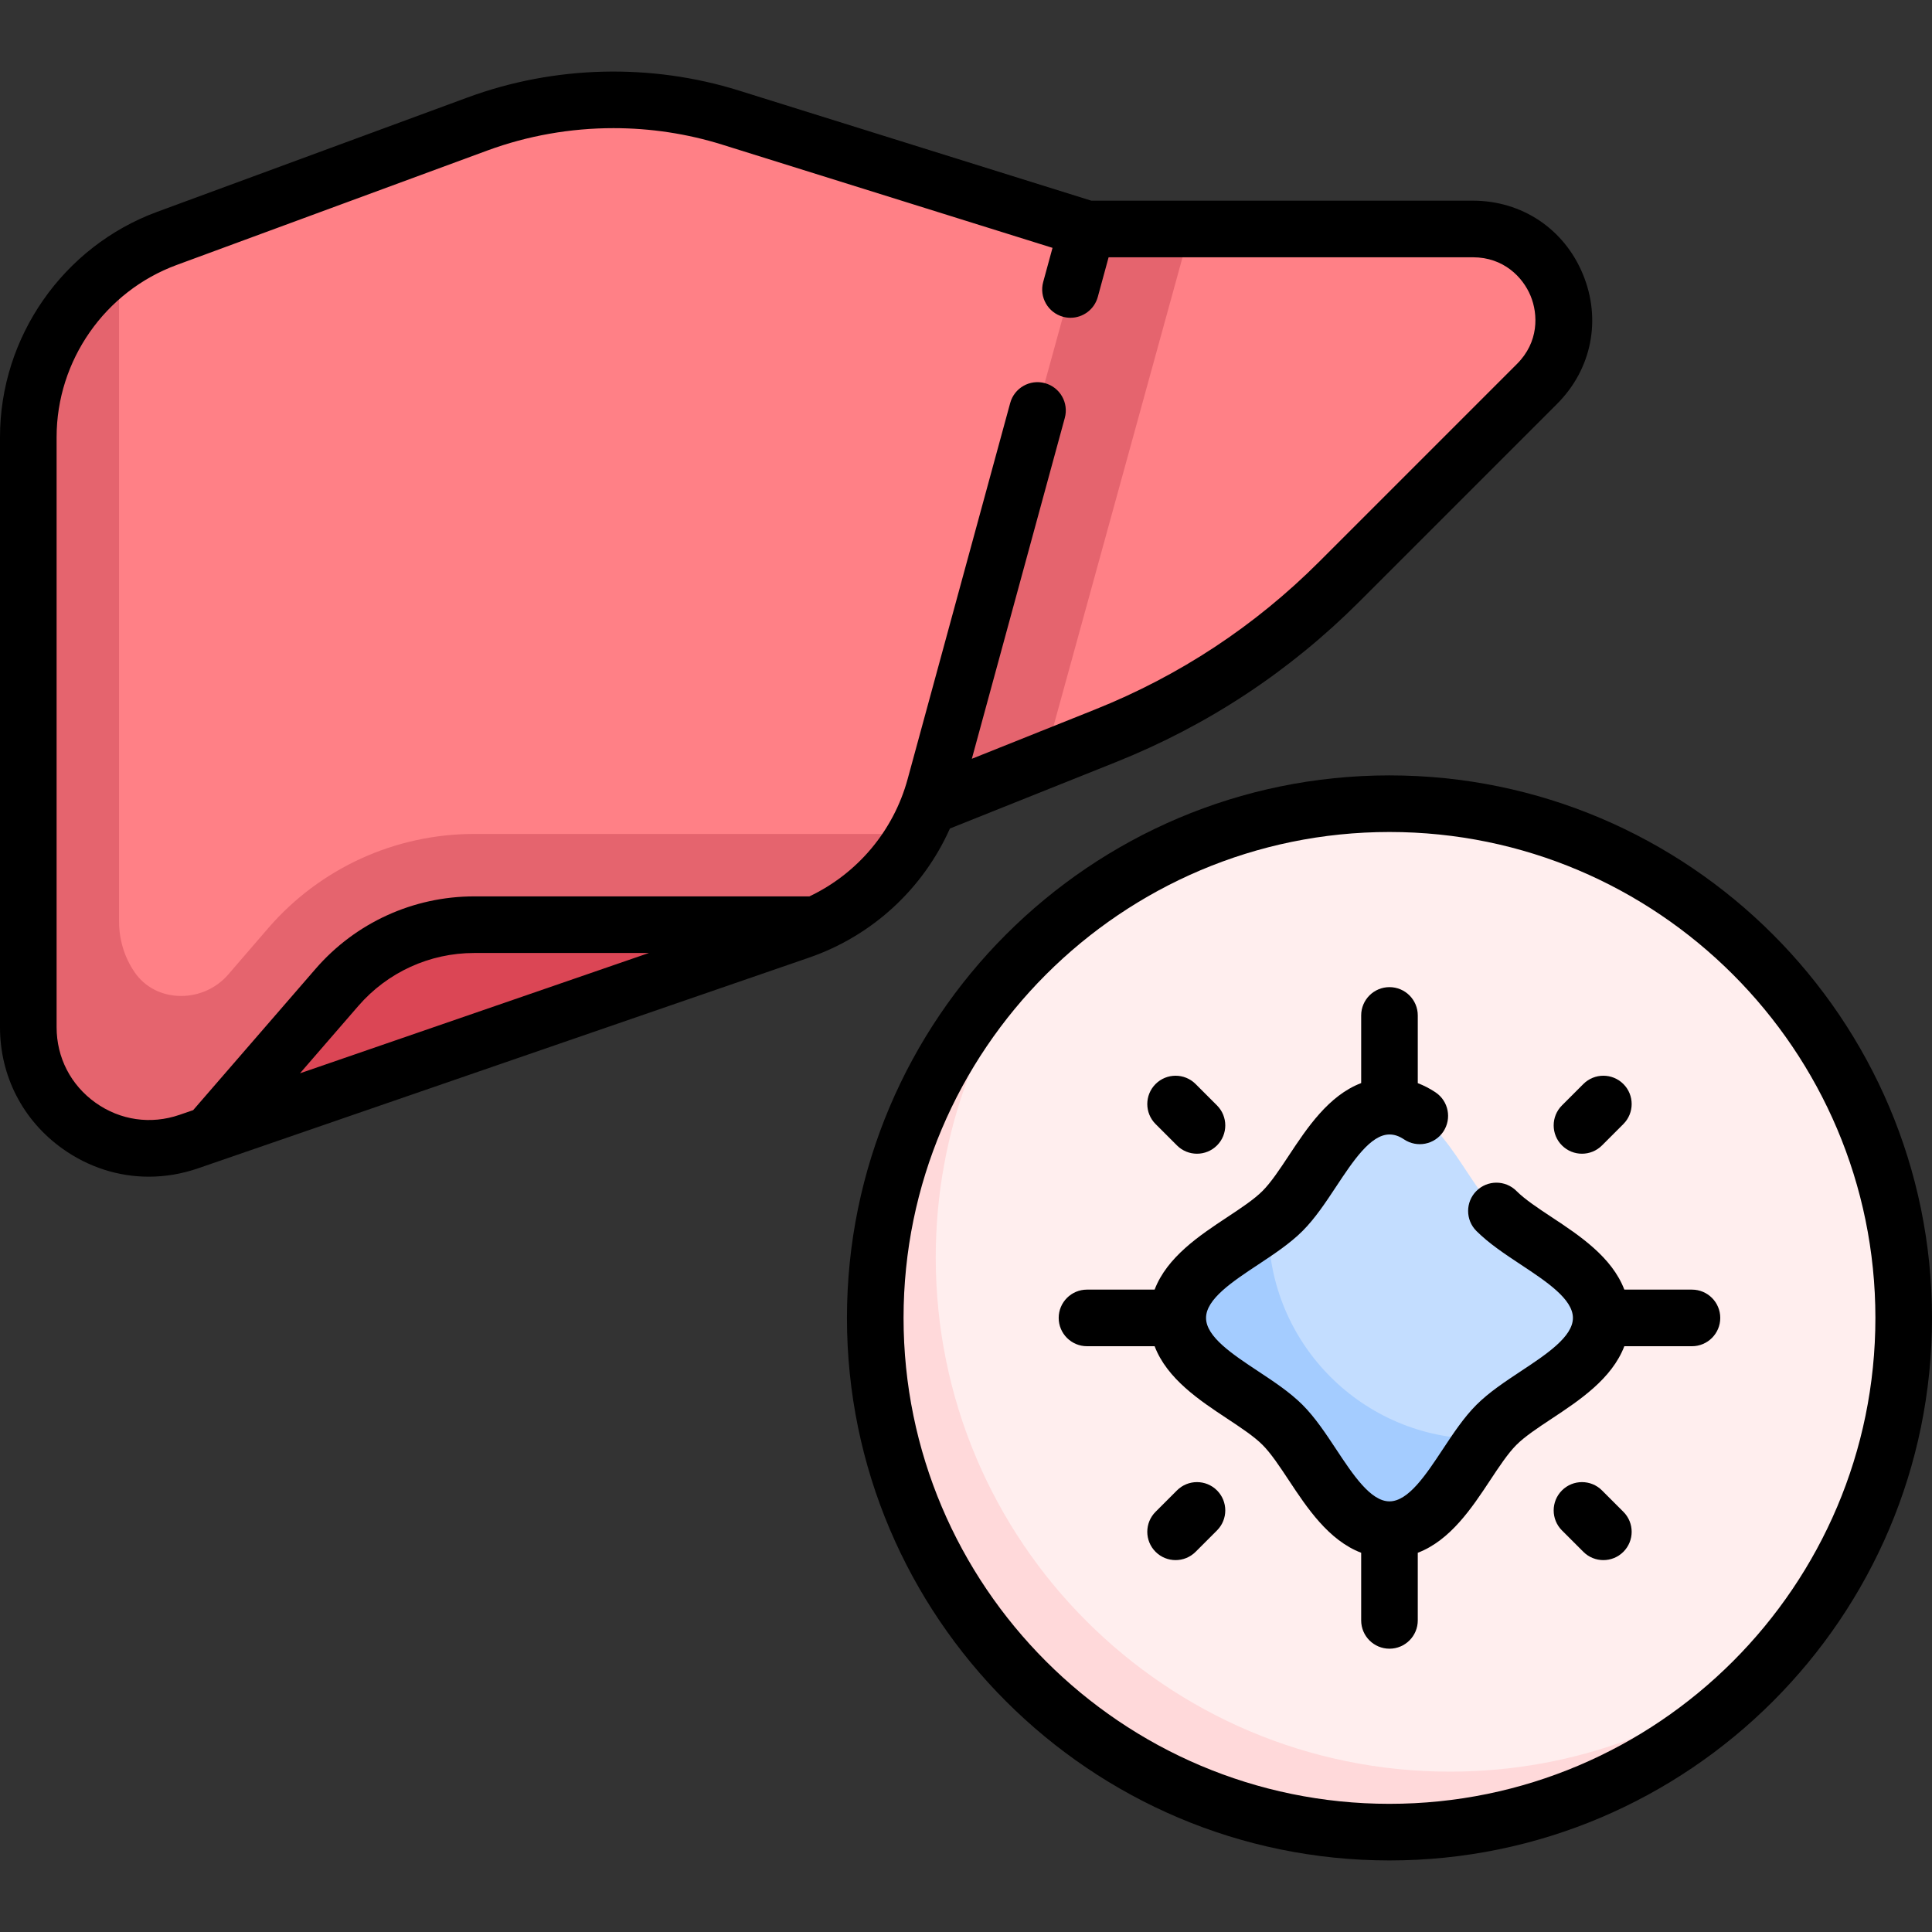 <svg id="Capa_1" enable-background="new 0 0 512 512" height="512" viewBox="0 0 512 512" width="512" xmlns="http://www.w3.org/2000/svg"><rect x="0" y="0" width="512" height="512" fill="#333333" stroke="none"/><g><g><path d="m390.329 60.681h-102.264l-94.418-29.506c-21.943-6.857-45.537-6.266-67.109 1.682l-82.323 30.33c-22.06 8.127-36.715 29.144-36.715 52.653v156.383c0 22.025 21.696 37.493 42.517 30.313l161.911-55.831c15.737-5.427 28.099-17.544 34.013-32.9l47.066-18.827c23.183-9.273 44.241-23.158 61.897-40.814l52.429-52.43c15.15-15.15 4.421-41.053-17.004-41.053z" fill="#ff8086"/><path d="m211.929 246.705c13.171-4.542 23.92-13.809 30.561-25.701h-116.828c-20.942 0-40.816 9.077-54.529 24.904l-10.642 12.337c-3.122 3.619-7.677 5.695-12.497 5.695-5.128 0-9.643-2.328-12.389-6.388-2.655-3.923-4.057-8.551-4.057-13.384v-174.204c-14.772 10.329-24.048 27.265-24.048 45.876v156.383c0 22.025 21.696 37.493 42.517 30.313z" fill="#e5646e"/><circle cx="368.226" cy="349.262" fill="#fee" r="136.274"/><path d="m384.258 469.504c-75.262 0-136.274-61.012-136.274-136.274 0-33.548 12.176-64.218 32.28-87.962-29.522 24.997-48.313 62.28-48.313 103.994 0 75.262 61.012 136.274 136.274 136.274 41.714 0 78.997-18.79 103.994-48.313-23.744 20.105-54.413 32.281-87.961 32.281z" fill="#ffd9da"/><path d="m396.567 320.92c-8.704-8.704-15.06-27.772-28.341-27.772-13.282 0-19.638 19.068-28.341 27.772-8.704 8.704-27.772 15.06-27.772 28.341s19.068 19.637 27.772 28.341 15.06 27.772 28.341 27.772c13.282 0 19.638-19.068 28.341-27.772 8.704-8.704 27.772-15.06 27.772-28.341s-19.068-19.637-27.772-28.341z" fill="#c3ddff"/><path d="m392.274 381.326c-30.99 0-56.113-25.123-56.113-56.113 0-.386.05-.759.058-1.144-9.48 7.238-24.106 13.559-24.106 25.192 0 13.282 19.068 19.637 27.772 28.341s15.06 27.772 28.341 27.772c11.634 0 17.954-14.627 25.192-24.106-.384.008-.758.058-1.144.058z" fill="#a4ccff"/><path d="m215.977 245.052h-90.316c-13.952 0-27.216 6.058-36.352 16.603l-33.561 38.905 156.18-53.855c1.388-.479 2.715-1.073 4.049-1.653z" fill="#db4655"/><path d="m245.969 213.794 30.698-12.205 38.786-140.908h-27.364z" fill="#e5646e"/></g><g><path d="m251.737 219.563 44.056-17.623c24.264-9.705 45.936-23.995 64.415-42.474l52.429-52.429c9.194-9.194 11.814-22.369 6.839-34.381-4.976-12.013-16.145-19.475-29.147-19.475h-101.12l-93.325-29.164c-23.393-7.31-48.941-6.67-71.939 1.802l-82.324 30.33c-24.894 9.172-41.621 33.159-41.621 59.691v156.383c0 12.953 6.049 24.695 16.596 32.215 6.854 4.887 14.773 7.396 22.84 7.396 4.347 0 8.738-.729 13.026-2.208l161.911-55.832c16.805-5.794 30.251-18.263 37.364-34.231zm-172.243 64.875 15.484-17.872c7.716-8.907 18.9-14.015 30.684-14.015h46.304zm135.004-46.886h-88.837c-16.138 0-31.454 6.996-42.021 19.192l-32.448 37.453-3.62 1.248c-7.603 2.621-15.719 1.448-22.268-3.221-6.548-4.668-10.304-11.959-10.304-20.001v-156.383c0-20.275 12.782-38.606 31.807-45.615l82.324-30.33c10.725-3.951 22.09-5.935 33.459-5.935 9.737 0 19.478 1.455 28.82 4.375l87.516 27.349-2.47 9.056c-1.09 3.996 1.266 8.119 5.263 9.209.661.18 1.324.266 1.978.266 3.298 0 6.322-2.193 7.231-5.529l2.865-10.504h96.536c8.152 0 13.243 5.277 15.289 10.215s2.178 12.27-3.587 18.035l-52.429 52.429c-17.034 17.034-37.012 30.207-59.379 39.154l-32.676 13.07 24.637-90.335c1.09-3.997-1.266-8.12-5.263-9.209-3.997-1.091-8.119 1.266-9.209 5.263l-27.176 99.646c-3.754 13.763-13.315 25.06-26.038 31.102z"/><path d="m368.226 205.487c-79.277 0-143.774 64.497-143.774 143.774s64.497 143.774 143.774 143.774 143.774-64.496 143.774-143.773-64.497-143.775-143.774-143.775zm0 272.548c-71.006 0-128.774-57.768-128.774-128.774s57.768-128.774 128.774-128.774 128.774 57.768 128.774 128.775-57.768 128.773-128.774 128.773z"/><path d="m448.387 341.762h-17.923c-3.297-8.644-11.935-14.364-19.177-19.154-3.685-2.437-7.165-4.739-9.417-6.991-2.929-2.93-7.678-2.929-10.606 0-2.929 2.929-2.929 7.678 0 10.606 3.322 3.322 7.605 6.155 11.748 8.895 6.798 4.496 13.827 9.146 13.827 14.143s-7.029 9.646-13.826 14.142c-4.143 2.74-8.427 5.574-11.749 8.896s-6.155 7.605-8.896 11.748c-4.496 6.798-9.145 13.827-14.143 13.827-4.997 0-9.646-7.029-14.142-13.826-2.74-4.143-5.574-8.427-8.896-11.749s-7.606-6.156-11.749-8.896c-6.797-4.496-13.826-9.145-13.826-14.142 0-4.998 7.029-9.646 13.827-14.143 4.143-2.74 8.426-5.574 11.748-8.896s6.156-7.606 8.896-11.749c4.496-6.797 9.145-13.826 14.142-13.826 1.304 0 2.533.415 3.866 1.306 3.444 2.301 8.102 1.375 10.403-2.07s1.375-8.102-2.07-10.403c-1.521-1.016-3.091-1.823-4.699-2.436v-17.944c0-4.142-3.358-7.5-7.5-7.5s-7.5 3.358-7.5 7.5v17.923c-8.643 3.297-14.363 11.934-19.153 19.176-2.438 3.685-4.739 7.165-6.992 9.417-2.252 2.252-5.732 4.554-9.417 6.991-7.242 4.79-15.88 10.51-19.177 19.154h-17.923c-4.142 0-7.5 3.358-7.5 7.5s3.358 7.5 7.5 7.5h17.923c3.297 8.644 11.934 14.363 19.176 19.153 3.685 2.438 7.165 4.739 9.417 6.992s4.554 5.733 6.992 9.417c4.79 7.242 10.51 15.879 19.153 19.176v17.923c0 4.142 3.358 7.5 7.5 7.5s7.5-3.358 7.5-7.5v-17.922c8.644-3.297 14.364-11.935 19.154-19.177 2.437-3.685 4.739-7.165 6.991-9.417s5.733-4.554 9.417-6.991c7.242-4.79 15.88-10.51 19.177-19.153h17.923c4.142 0 7.5-3.358 7.5-7.5s-3.357-7.5-7.499-7.5z"/><path d="m311.908 303.551c1.465 1.464 3.384 2.197 5.304 2.197 1.919 0 3.839-.732 5.303-2.196 2.929-2.929 2.929-7.678 0-10.607l-5.668-5.668c-2.929-2.929-7.678-2.928-10.607 0-2.929 2.929-2.929 7.678 0 10.607z"/><path d="m424.544 394.973c-2.929-2.929-7.678-2.928-10.607 0-2.929 2.929-2.929 7.678 0 10.607l5.668 5.668c1.465 1.464 3.384 2.197 5.304 2.197 1.919 0 3.839-.732 5.303-2.196 2.929-2.929 2.929-7.678 0-10.607z"/><path d="m419.24 305.747c1.919 0 3.839-.732 5.304-2.197l5.668-5.668c2.929-2.929 2.928-7.678 0-10.607-2.93-2.929-7.678-2.928-10.607 0l-5.668 5.668c-2.929 2.929-2.928 7.678 0 10.607 1.465 1.465 3.384 2.197 5.303 2.197z"/><path d="m311.908 394.973-5.668 5.668c-2.929 2.929-2.928 7.678 0 10.607 1.465 1.464 3.384 2.196 5.303 2.196s3.839-.732 5.304-2.197l5.668-5.668c2.929-2.929 2.928-7.678 0-10.607-2.93-2.929-7.679-2.928-10.607.001z"/></g></g></svg>